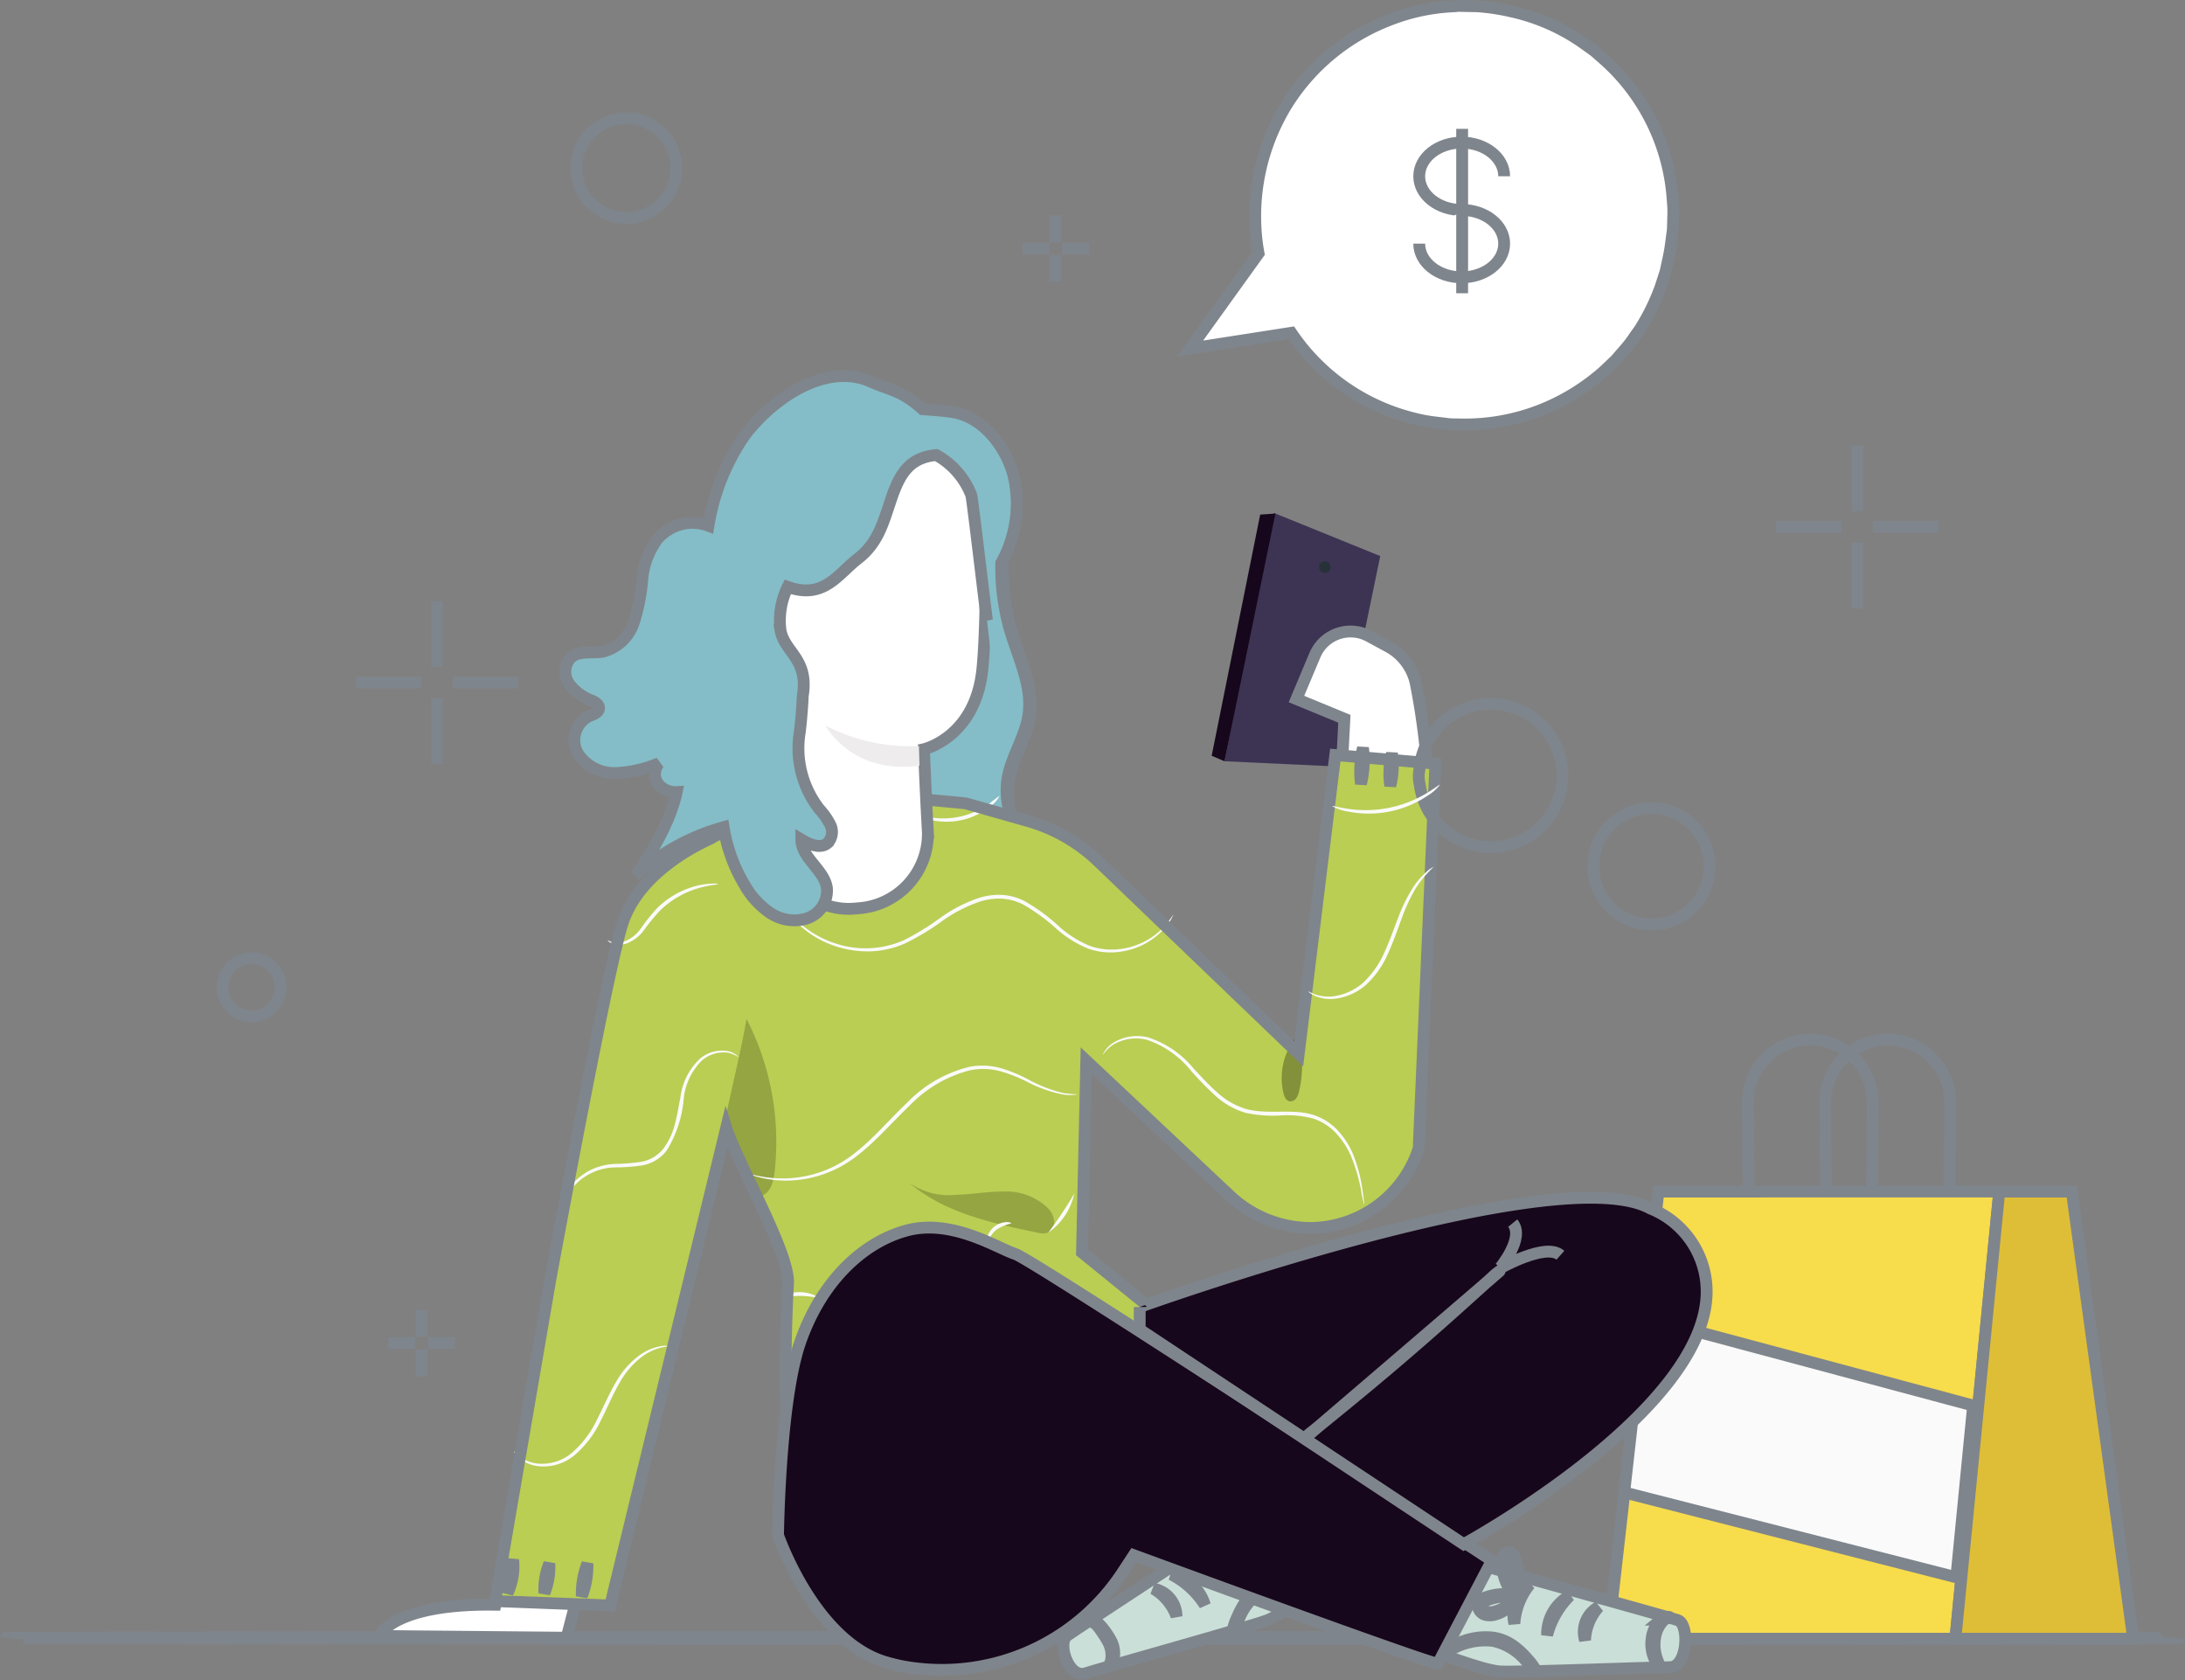 <svg xmlns="http://www.w3.org/2000/svg" width="184.663" height="141.975" viewBox="0 0 184.663 141.975">
  <rect x="0" y="0" width="184.663" height="141.975" fill="#808080" stroke="none"/>
  <g id="Ilustración" transform="translate(-2.754 -19.815)">
    <g id="Grupo_20762" data-name="Grupo 20762" transform="translate(3.254 158.151)">
      <g id="Grupo_20761" data-name="Grupo 20761" transform="translate(0)">
        <path id="Trazado_33026" data-name="Trazado 33026" d="M186.917,770.194c0,.041-41.118.074-91.827.074-50.727,0-91.836-.033-91.836-.074s41.109-.074,91.836-.074C145.8,770.12,186.917,770.153,186.917,770.194Z" transform="translate(-3.254 -770.12)" fill="none" stroke="#7f858c" stroke-width="1"/>
      </g>
    </g>
    <g id="Grupo_20768" data-name="Grupo 20768" transform="translate(138.638 107.66)">
      <path id="Trazado_33027" data-name="Trazado 33027" d="M803.9,508.687a1.563,1.563,0,0,1-.032-.365c-.008-.274-.018-.621-.03-1.047-.013-.953-.03-2.258-.051-3.851-.006-.817-.013-1.707-.019-2.66q0-.718-.008-1.482a11.743,11.743,0,0,1,.049-1.588,5.274,5.274,0,0,1,10.3-.717,5.551,5.551,0,0,1,.2,1.593q0,.763-.008,1.482c-.007.953-.014,1.843-.02,2.66-.021,1.594-.038,2.9-.051,3.851-.012.426-.022.773-.03,1.047a1.574,1.574,0,0,1-.032.365Z" transform="translate(-791.918 -493.129)" fill="none" stroke="#7f858c" stroke-width="1"/>
      <path id="Trazado_33028" data-name="Trazado 33028" d="M839.8,508.687a1.569,1.569,0,0,1-.032-.365c-.008-.274-.018-.621-.03-1.047-.012-.953-.03-2.258-.051-3.851-.006-.817-.012-1.707-.02-2.66q0-.718-.008-1.482a11.772,11.772,0,0,1,.049-1.588,5.274,5.274,0,0,1,10.3-.717,5.551,5.551,0,0,1,.2,1.593q0,.763-.008,1.482c-.007.953-.013,1.843-.019,2.66-.021,1.594-.039,2.9-.051,3.851-.012.426-.022.773-.03,1.047a1.591,1.591,0,0,1-.032.365Z" transform="translate(-821.274 -493.129)" fill="none" stroke="#7f858c" stroke-width="1"/>
      <g id="Grupo_20766" data-name="Grupo 20766" transform="translate(0 12.849)">
        <g id="Grupo_20763" data-name="Grupo 20763">
          <path id="Trazado_33029" data-name="Trazado 33029" d="M743.112,563.616,738.834,601.4h29.375l3.707-37.788Z" transform="translate(-738.834 -563.616)" fill="#f7dc4c" stroke="#7f858c" stroke-width="1"/>
        </g>
        <g id="Grupo_20764" data-name="Grupo 20764" transform="translate(29.375)">
          <path id="Trazado_33030" data-name="Trazado 33030" d="M903.69,563.616h6.132l5.186,37.788H899.982Z" transform="translate(-899.982 -563.616)" fill="#e8505b"/>
        </g>
        <g id="Grupo_20765" data-name="Grupo 20765" transform="translate(29.375)">
          <path id="Trazado_33031" data-name="Trazado 33031" d="M903.69,563.616h6.132l5.186,37.788H899.982Z" transform="translate(-899.982 -563.616)" fill="#dfbe37" stroke="#7f858c" stroke-width="1"/>
        </g>
      </g>
      <g id="Grupo_20767" data-name="Grupo 20767" transform="translate(1.385 23.479)">
        <path id="Trazado_33032" data-name="Trazado 33032" d="M748.1,621.932l27.821,7.451L774.5,643.9l-28.07-7.175Z" transform="translate(-746.433 -621.932)" fill="#fafafa" stroke="#7f858c" stroke-width="1"/>
      </g>
    </g>
    <g id="Grupo_20769" data-name="Grupo 20769" transform="translate(73.668 61.773)">
      <path id="Trazado_33033" data-name="Trazado 33033" d="M401.371,245.132a19.072,19.072,0,0,0-.2,11.568c.7,2.306,1.847,4.613,1.5,7-.286,1.945-1.551,3.646-1.8,5.6-.506,3.961,3.261,7.718,2.25,11.582a6.166,6.166,0,0,1-3.613,3.913,11.248,11.248,0,0,1-5.415.681c-2.7-.234-5.627-1.261-6.876-3.669-.995-1.919-.685-4.225-.34-6.359,1.526-9.431,3.288-18.928,7.114-27.682" transform="translate(-386.537 -245.132)" fill="#84bdc7" stroke="#7f858c" stroke-width="1"/>
    </g>
    <g id="Grupo_20770" data-name="Grupo 20770" transform="translate(34.791 152.319)">
      <path id="Trazado_33034" data-name="Trazado 33034" d="M192.3,738.125l-1.538,5.893-15.851-.146s1.166-2.775,9.831-2.645l.639-3.1Z" transform="translate(-174.914 -738.125)" fill="#fff" stroke="#7f858c" stroke-width="1"/>
    </g>
    <g id="Grupo_20777" data-name="Grupo 20777" transform="translate(105.16 63.162)">
      <g id="Grupo_20772" data-name="Grupo 20772" transform="translate(1.086)">
        <g id="Grupo_20771" data-name="Grupo 20771">
          <path id="Trazado_33035" data-name="Trazado 33035" d="M568.153,253.094c-.153.3-4.176,20.982-4.176,20.982l9.485.443,3.672-17.783Z" transform="translate(-563.977 -253.094)" fill="#3d3454"/>
        </g>
      </g>
      <g id="Grupo_20774" data-name="Grupo 20774" transform="translate(0 0.053)">
        <g id="Grupo_20773" data-name="Grupo 20773">
          <path id="Trazado_33036" data-name="Trazado 33036" d="M559.1,274.312l-1.086-.46,4.1-20.384,1.287-.086Z" transform="translate(-558.017 -253.383)" fill="#17071c"/>
        </g>
      </g>
      <g id="Grupo_20776" data-name="Grupo 20776" transform="translate(9.071 4.089)">
        <g id="Grupo_20775" data-name="Grupo 20775">
          <path id="Trazado_33037" data-name="Trazado 33037" d="M607.786,275.955a.492.492,0,1,0,.548-.428A.492.492,0,0,0,607.786,275.955Z" transform="translate(-607.783 -275.524)" fill="#263238"/>
        </g>
      </g>
    </g>
    <g id="Grupo_20779" data-name="Grupo 20779" transform="translate(112.321 73.179)">
      <g id="Grupo_20778" data-name="Grupo 20778">
        <path id="Trazado_33038" data-name="Trazado 33038" d="M601,317.826l.141-2.708-4.052-1.669,1.58-3.753a3.269,3.269,0,0,1,4.551-1.557l1.625.882a4.645,4.645,0,0,1,2.306,3,59.61,59.61,0,0,1,.941,6.614" transform="translate(-597.088 -307.742)" fill="#fff" stroke="#7f858c" stroke-width="1"/>
      </g>
    </g>
    <g id="Grupo_20781" data-name="Grupo 20781" transform="translate(123.381 151.882)">
      <g id="Grupo_20780" data-name="Grupo 20780">
        <path id="Trazado_33039" data-name="Trazado 33039" d="M660.817,735.73s16.67,4.614,17.339,4.849c1,.354.836,4.033-.727,3.975-.739-.027-12.8.45-14.328.354S656.976,743,656.976,743Z" transform="translate(-656.976 -735.73)" fill="#cadfd8" stroke="#7f858c" stroke-width="1"/>
      </g>
    </g>
    <g id="Grupo_20784" data-name="Grupo 20784" transform="translate(133.474 154.656)">
      <g id="Grupo_20783" data-name="Grupo 20783">
        <g id="Grupo_20782" data-name="Grupo 20782">
          <path id="Trazado_33040" data-name="Trazado 33040" d="M712.559,754.274a7.311,7.311,0,0,1,1.913-3.324,3.7,3.7,0,0,0-1.913,3.324Z" transform="translate(-712.526 -750.944)" fill="none" stroke="#7f858c" stroke-width="1"/>
        </g>
      </g>
    </g>
    <g id="Grupo_20787" data-name="Grupo 20787" transform="translate(130.631 153.693)">
      <g id="Grupo_20786" data-name="Grupo 20786">
        <g id="Grupo_20785" data-name="Grupo 20785">
          <path id="Trazado_33041" data-name="Trazado 33041" d="M697.168,748.988a5.854,5.854,0,0,1,1.3-3.32,3.13,3.13,0,0,0-1.3,3.32Z" transform="translate(-697.058 -745.663)" fill="none" stroke="#7f858c" stroke-width="1"/>
        </g>
      </g>
    </g>
    <g id="Grupo_20790" data-name="Grupo 20790" transform="translate(129.709 150.992)">
      <g id="Grupo_20789" data-name="Grupo 20789">
        <g id="Grupo_20788" data-name="Grupo 20788">
          <path id="Trazado_33042" data-name="Trazado 33042" d="M693.355,734.717a2.948,2.948,0,0,0,.179-1.24,5.841,5.841,0,0,0-.169-1.36,5.749,5.749,0,0,0-.248-.774.934.934,0,0,0-.267-.409.444.444,0,0,0-.572.028.734.734,0,0,0-.222.471,3.257,3.257,0,0,0-.022.44,3.693,3.693,0,0,0,.1.816,4.961,4.961,0,0,0,.513,1.275,3.363,3.363,0,0,0,.749,1c.038-.026-.241-.415-.574-1.095a5.486,5.486,0,0,1-.437-1.239,3.671,3.671,0,0,1-.08-.762c.007-.256,0-.577.154-.7a.162.162,0,0,1,.221-.018.7.7,0,0,1,.183.291,6.121,6.121,0,0,1,.252.736,6.7,6.7,0,0,1,.221,1.3C693.385,734.239,693.31,734.711,693.355,734.717Z" transform="translate(-692.033 -730.844)" fill="none" stroke="#7f858c" stroke-width="1"/>
        </g>
      </g>
    </g>
    <g id="Grupo_20793" data-name="Grupo 20793" transform="translate(127.67 154.522)">
      <g id="Grupo_20792" data-name="Grupo 20792">
        <g id="Grupo_20791" data-name="Grupo 20791">
          <path id="Trazado_33043" data-name="Trazado 33043" d="M684.21,750.385a2.334,2.334,0,0,0-1.075-.174,4.826,4.826,0,0,0-1.183.145,2.6,2.6,0,0,0-.681.251.7.7,0,0,0-.377.762.832.832,0,0,0,.6.595,1.522,1.522,0,0,0,.748,0,2.869,2.869,0,0,0,1.083-.532,2.935,2.935,0,0,0,.775-.763,7.346,7.346,0,0,0-.888.6,2.96,2.96,0,0,1-1.022.443,1.318,1.318,0,0,1-.618-.009.565.565,0,0,1-.406-.4.43.43,0,0,1,.247-.465,2.533,2.533,0,0,1,.6-.236,5.6,5.6,0,0,1,1.123-.2C683.794,750.363,684.2,750.429,684.21,750.385Z" transform="translate(-680.874 -750.211)" fill="none" stroke="#7f858c" stroke-width="1"/>
        </g>
      </g>
    </g>
    <g id="Grupo_20796" data-name="Grupo 20796" transform="translate(136.583 155.605)">
      <g id="Grupo_20795" data-name="Grupo 20795">
        <g id="Grupo_20794" data-name="Grupo 20794">
          <path id="Trazado_33044" data-name="Trazado 33044" d="M729.612,758.971a4.5,4.5,0,0,1,1.145-2.808,2.393,2.393,0,0,0-1.145,2.808Z" transform="translate(-729.482 -756.155)" fill="none" stroke="#7f858c" stroke-width="1"/>
        </g>
      </g>
    </g>
    <g id="Grupo_20799" data-name="Grupo 20799" transform="translate(124.536 158.153)">
      <g id="Grupo_20798" data-name="Grupo 20798">
        <g id="Grupo_20797" data-name="Grupo 20797">
          <path id="Trazado_33045" data-name="Trazado 33045" d="M663.677,771.551c.023.039.479-.228,1.249-.566a5.8,5.8,0,0,1,3.154-.524,4.993,4.993,0,0,1,2.727,1.622,9.78,9.78,0,0,0,.961.981,5.171,5.171,0,0,0-.816-1.115,6.606,6.606,0,0,0-1.105-1.033,3.96,3.96,0,0,0-1.722-.73,5.515,5.515,0,0,0-3.281.621A4.429,4.429,0,0,0,663.677,771.551Z" transform="translate(-663.676 -770.133)" fill="none" stroke="#7f858c" stroke-width="1"/>
        </g>
      </g>
    </g>
    <g id="Grupo_20801" data-name="Grupo 20801" transform="translate(92.628 147.28)">
      <g id="Grupo_20800" data-name="Grupo 20800">
        <path id="Trazado_33046" data-name="Trazado 33046" d="M506.259,710.482s-15.774,10.328-16.34,10.755c-.849.642.125,3.7,1.6,3.169.7-.25,13.933-3.932,15.356-4.486s5.255-3.677,5.255-3.677Z" transform="translate(-489.603 -710.482)" fill="#cadfd8" stroke="#7f858c" stroke-width="1"/>
      </g>
    </g>
    <g id="Grupo_20804" data-name="Grupo 20804" transform="translate(101.753 152.85)">
      <g id="Grupo_20803" data-name="Grupo 20803">
        <g id="Grupo_20802" data-name="Grupo 20802">
          <path id="Trazado_33047" data-name="Trazado 33047" d="M542.568,743.637a3.7,3.7,0,0,0-2.832-2.586,7.307,7.307,0,0,1,2.832,2.586Z" transform="translate(-539.735 -741.038)" fill="none" stroke="#7f858c" stroke-width="1"/>
        </g>
      </g>
    </g>
    <g id="Grupo_20807" data-name="Grupo 20807" transform="translate(103.52 151.617)">
      <g id="Grupo_20806" data-name="Grupo 20806">
        <g id="Grupo_20805" data-name="Grupo 20805">
          <path id="Trazado_33048" data-name="Trazado 33048" d="M551.859,736.827a4.181,4.181,0,0,0-2.493-2.545c-.04.073.651.487,1.332,1.189S551.785,736.866,551.859,736.827Z" transform="translate(-549.364 -734.274)" fill="#263238"/>
        </g>
      </g>
    </g>
    <g id="Grupo_20810" data-name="Grupo 20810" transform="translate(105.2 150.479)">
      <g id="Grupo_20809" data-name="Grupo 20809">
        <g id="Grupo_20808" data-name="Grupo 20808">
          <path id="Trazado_33049" data-name="Trazado 33049" d="M560.767,730.813a3.129,3.129,0,0,0-2.245-2.769,5.845,5.845,0,0,1,2.245,2.769Z" transform="translate(-558.521 -728.033)" fill="#263238"/>
        </g>
      </g>
    </g>
    <g id="Grupo_20813" data-name="Grupo 20813" transform="translate(105.698 147.351)">
      <g id="Grupo_20812" data-name="Grupo 20812">
        <g id="Grupo_20811" data-name="Grupo 20811">
          <path id="Trazado_33050" data-name="Trazado 33050" d="M562.063,714.819c.041-.02-.175-.447-.357-1.181a6.691,6.691,0,0,1-.185-1.307,6.114,6.114,0,0,1,.017-.777.707.707,0,0,1,.086-.333.162.162,0,0,1,.216-.049c.18.072.274.378.359.62a3.656,3.656,0,0,1,.155.75,5.477,5.477,0,0,1-.04,1.314c-.111.749-.259,1.2-.214,1.217a3.364,3.364,0,0,0,.409-1.184,4.951,4.951,0,0,0,.1-1.37,3.684,3.684,0,0,0-.15-.809,3.278,3.278,0,0,0-.155-.413.736.736,0,0,0-.355-.382.444.444,0,0,0-.554.147.934.934,0,0,0-.13.47,5.743,5.743,0,0,0,0,.813,5.842,5.842,0,0,0,.252,1.346A2.952,2.952,0,0,0,562.063,714.819Z" transform="translate(-561.25 -710.872)" fill="#263238"/>
        </g>
      </g>
    </g>
    <g id="Grupo_20816" data-name="Grupo 20816" transform="translate(106.492 150.406)">
      <g id="Grupo_20815" data-name="Grupo 20815" transform="translate(0)">
        <g id="Grupo_20814" data-name="Grupo 20814">
          <path id="Trazado_33051" data-name="Trazado 33051" d="M565.532,728.357c.02.041.39-.147,1.025-.3a5.6,5.6,0,0,1,1.13-.154,2.544,2.544,0,0,1,.648.041.431.431,0,0,1,.377.368.565.565,0,0,1-.266.5,1.315,1.315,0,0,1-.587.2,2.957,2.957,0,0,1-1.108-.111,7.317,7.317,0,0,0-1.029-.3,2.934,2.934,0,0,0,.97.492,2.876,2.876,0,0,0,1.193.178,1.527,1.527,0,0,0,.713-.225.833.833,0,0,0,.391-.749.7.7,0,0,0-.59-.611,2.608,2.608,0,0,0-.725-.032,4.832,4.832,0,0,0-1.171.221A2.333,2.333,0,0,0,565.532,728.357Z" transform="translate(-565.532 -727.634)" fill="#263238"/>
        </g>
      </g>
    </g>
    <g id="Grupo_20819" data-name="Grupo 20819" transform="translate(94.81 156.731)">
      <g id="Grupo_20818" data-name="Grupo 20818">
        <g id="Grupo_20817" data-name="Grupo 20817">
          <path id="Trazado_33052" data-name="Trazado 33052" d="M503.609,766.229c.018.025.265-.16.386-.611a2.329,2.329,0,0,0-.3-1.712,6.292,6.292,0,0,0-.529-.788,2.893,2.893,0,0,0-.536-.575.933.933,0,0,0-.5-.211c-.132-.006-.2.027-.2.043a1.5,1.5,0,0,1,.574.318,3.577,3.577,0,0,1,.455.576,8.97,8.97,0,0,1,.492.77,2.439,2.439,0,0,1,.347,1.538C503.744,765.987,503.571,766.2,503.609,766.229Z" transform="translate(-501.934 -762.332)" fill="none" stroke="#7f858c" stroke-width="1"/>
        </g>
      </g>
    </g>
    <g id="Grupo_20822" data-name="Grupo 20822" transform="translate(100.242 154.053)">
      <g id="Grupo_20821" data-name="Grupo 20821">
        <g id="Grupo_20820" data-name="Grupo 20820">
          <path id="Trazado_33053" data-name="Trazado 33053" d="M533.463,749.983a2.392,2.392,0,0,0-1.944-2.328,4.5,4.5,0,0,1,1.944,2.328Z" transform="translate(-531.519 -747.639)" fill="none" stroke="#7f858c" stroke-width="1"/>
        </g>
      </g>
    </g>
    <g id="Grupo_20825" data-name="Grupo 20825" transform="translate(106.904 153.366)">
      <g id="Grupo_20824" data-name="Grupo 20824" transform="translate(0)">
        <g id="Grupo_20823" data-name="Grupo 20823">
          <path id="Trazado_33054" data-name="Trazado 33054" d="M574.938,744.313a4.423,4.423,0,0,0-1.337-.355,5.512,5.512,0,0,0-3.315.405,3.956,3.956,0,0,0-1.419,1.219,6.618,6.618,0,0,0-.739,1.32,5.158,5.158,0,0,0-.438,1.31,9.8,9.8,0,0,0,.617-1.227,5,5,0,0,1,2.105-2.373,5.807,5.807,0,0,1,3.165-.459C574.413,744.241,574.928,744.356,574.938,744.313Z" transform="translate(-567.685 -743.869)" fill="none" stroke="#7f858c" stroke-width="1"/>
        </g>
      </g>
    </g>
    <path id="Trazado_33055" data-name="Trazado 33055" d="M334.283,363.467l12.936,1.22,5.255,1.488a14.247,14.247,0,0,1,5.985,3.43l16.933,16.253,3.091-25.25,8.46.736-1.412,32.5a9.681,9.681,0,0,1-9.221,6.738,10,10,0,0,1-6.812-2.8L357.44,386.447l-.363,16.2,8.37,6.8-32.263,17.972s-1.75-6.866-.954-22.165c.146-2.806-5-11.323-5.393-13.831-1.51-9.631-1.274-23.725-1.274-23.725Z" transform="translate(-262.916 -277.105)" fill="#b9ce53"/>
    <path id="Trazado_33056" data-name="Trazado 33056" d="M245.253,397.842s-6.545,2.426-8.128,7.552c-1.4,4.545-6.085,30.106-6.085,30.106l-4.646,27.053,9.727.37,11.2-46.107Z" transform="translate(-182.138 -307.551)" fill="#b9ce53"/>
    <g id="Grupo_20826" data-name="Grupo 20826" transform="translate(122.679 83.562)">
      <path id="Trazado_33057" data-name="Trazado 33057" d="M653.837,366.953a6.053,6.053,0,1,0-.03-1.3A3.113,3.113,0,0,0,653.837,366.953Z" transform="translate(-653.769 -364.379)" fill="none" stroke="#7f858c" stroke-width="1"/>
    </g>
    <g id="Grupo_20827" data-name="Grupo 20827" transform="translate(120.167 83.485)">
      <path id="Trazado_33058" data-name="Trazado 33058" d="M640.174,366.686a6.767,6.767,0,0,0,.139-2.73,6.762,6.762,0,0,0-.139,2.73Z" transform="translate(-640.088 -363.956)" fill="none" stroke="#7f858c" stroke-width="1"/>
    </g>
    <g id="Grupo_20828" data-name="Grupo 20828" transform="translate(117.697 83.013)">
      <path id="Trazado_33059" data-name="Trazado 33059" d="M626.712,364.426a8.365,8.365,0,0,0,.17-3.04,8.391,8.391,0,0,0-.17,3.04Z" transform="translate(-626.634 -361.386)" fill="none" stroke="#7f858c" stroke-width="1"/>
    </g>
    <g id="Grupo_20829" data-name="Grupo 20829" transform="translate(51.888 151.939)">
      <path id="Trazado_33060" data-name="Trazado 33060" d="M268.679,736.043a7.091,7.091,0,0,0-.477,2.76,7.1,7.1,0,0,0,.477-2.76Z" transform="translate(-268.166 -736.043)" fill="none" stroke="#7f858c" stroke-width="1"/>
    </g>
    <g id="Grupo_20830" data-name="Grupo 20830" transform="translate(48.722 151.937)">
      <path id="Trazado_33061" data-name="Trazado 33061" d="M251.379,736.031a5.843,5.843,0,0,0-.417,2.5,5.851,5.851,0,0,0,.417-2.5Z" transform="translate(-250.921 -736.031)" fill="none" stroke="#7f858c" stroke-width="1"/>
    </g>
    <g id="Grupo_20831" data-name="Grupo 20831" transform="translate(45.624 151.629)">
      <path id="Trazado_33062" data-name="Trazado 33062" d="M234.546,734.343a12.067,12.067,0,0,0-.473,2.807,5.294,5.294,0,0,0,.473-2.807Z" transform="translate(-234.047 -734.343)" fill="none" stroke="#7f858c" stroke-width="1"/>
    </g>
    <g id="Grupo_20833" data-name="Grupo 20833" transform="translate(79.604 119.766)" opacity="0.2">
      <g id="Grupo_20832" data-name="Grupo 20832" transform="translate(0 0)">
        <path id="Trazado_33063" data-name="Trazado 33063" d="M418.93,561.275a5.76,5.76,0,0,0,3.942,1.014c1.359-.026,2.707-.294,4.066-.271a5.036,5.036,0,0,1,3.706,1.4,1.847,1.847,0,0,1,.526,1.111.984.984,0,0,1-.616.99,1.555,1.555,0,0,1-.774-.027c-3.807-.787-7.905-1.68-10.851-4.216" transform="translate(-418.93 -561.275)"/>
      </g>
    </g>
    <g id="Grupo_20835" data-name="Grupo 20835" transform="translate(64.023 105.919)" opacity="0.2">
      <g id="Grupo_20834" data-name="Grupo 20834">
        <path id="Trazado_33064" data-name="Trazado 33064" d="M337.189,500.612c1.006-.291,1.168-1.465,1.266-2.508a22.719,22.719,0,0,0-2.42-12.491c-.475,2.828-1.262,5.777-1.822,8.654Z" transform="translate(-334.213 -485.614)"/>
      </g>
    </g>
    <g id="Grupo_20837" data-name="Grupo 20837" transform="translate(49.949 108.584)">
      <g id="Grupo_20836" data-name="Grupo 20836">
        <path id="Trazado_33065" data-name="Trazado 33065" d="M272.66,500.7a2.663,2.663,0,0,0-.824-.369,2.8,2.8,0,0,0-2.274.655,5.272,5.272,0,0,0-1.531,3.235,9.865,9.865,0,0,1-1.448,4.377,3.382,3.382,0,0,1-2.084,1.251,16.773,16.773,0,0,1-2.224.163,4.79,4.79,0,0,0-3.3,1.354,5.044,5.044,0,0,0-1.3,2.08c-.177.562-.2.895-.227.891a.681.681,0,0,1,0-.242,3.387,3.387,0,0,1,.111-.684,5.006,5.006,0,0,1,2.711-3.234,5.248,5.248,0,0,1,1.986-.46,17.545,17.545,0,0,0,2.181-.176,3.081,3.081,0,0,0,1.893-1.142,5.842,5.842,0,0,0,.963-2.082c.2-.727.3-1.461.448-2.155a5.4,5.4,0,0,1,1.68-3.354,2.873,2.873,0,0,1,2.445-.6,1.688,1.688,0,0,1,.626.314C272.61,500.627,272.667,500.687,272.66,500.7Z" transform="translate(-257.442 -500.129)" fill="#fafafa"/>
      </g>
    </g>
    <g id="Grupo_20839" data-name="Grupo 20839" transform="translate(69.014 95.431)">
      <g id="Grupo_20838" data-name="Grupo 20838" transform="translate(0 0)">
        <path id="Trazado_33066" data-name="Trazado 33066" d="M393.823,430.532a4.112,4.112,0,0,1-.81,1.247,6.1,6.1,0,0,1-3.548,1.9,5.771,5.771,0,0,1-2.813-.223,9.235,9.235,0,0,1-2.745-1.709,15.621,15.621,0,0,0-2.828-2.052,4.564,4.564,0,0,0-1.734-.477,5.317,5.317,0,0,0-1.847.231,12.261,12.261,0,0,0-3.317,1.721A20.685,20.685,0,0,1,371.128,433a7.877,7.877,0,0,1-3.167.672,8.749,8.749,0,0,1-2.781-.461,8.365,8.365,0,0,1-3.407-2.18,6.422,6.422,0,0,1-.678-.872,1.71,1.71,0,0,1-.194-.332c.032-.023.3.439.962,1.117A8.564,8.564,0,0,0,365.251,433a8.018,8.018,0,0,0,5.756-.265,20.9,20.9,0,0,0,3-1.825,12.422,12.422,0,0,1,3.4-1.768,5.617,5.617,0,0,1,1.959-.242,4.868,4.868,0,0,1,1.851.513,15.589,15.589,0,0,1,2.878,2.106,9.084,9.084,0,0,0,2.646,1.686,5.584,5.584,0,0,0,2.689.25,6.121,6.121,0,0,0,3.491-1.762A10.194,10.194,0,0,0,393.823,430.532Z" transform="translate(-360.9 -428.89)" fill="#fafafa"/>
      </g>
    </g>
    <g id="Grupo_20841" data-name="Grupo 20841" transform="translate(95.952 107.381)">
      <g id="Grupo_20840" data-name="Grupo 20840" transform="translate(0 0)">
        <path id="Trazado_33067" data-name="Trazado 33067" d="M529.8,507.833a9.206,9.206,0,0,1-.25-1.138,14.45,14.45,0,0,0-.885-3.017,6.847,6.847,0,0,0-1.16-1.8,4.584,4.584,0,0,0-2.012-1.33,8.5,8.5,0,0,0-2.7-.268,11.094,11.094,0,0,1-3.009-.217,6.545,6.545,0,0,1-2.627-1.508,27.806,27.806,0,0,1-1.954-2,8.156,8.156,0,0,0-3.721-2.65,3.766,3.766,0,0,0-2.977.447,3.589,3.589,0,0,0-.8.817,1.064,1.064,0,0,1,.129-.276,2.573,2.573,0,0,1,.594-.643,3.823,3.823,0,0,1,3.1-.566,8.225,8.225,0,0,1,3.885,2.668c.613.644,1.229,1.337,1.946,1.962a6.3,6.3,0,0,0,2.5,1.435c1.932.489,3.956-.088,5.722.514a4.819,4.819,0,0,1,2.119,1.433,6.944,6.944,0,0,1,1.17,1.889,13,13,0,0,1,.8,3.086c.056.371.091.661.112.857A1.074,1.074,0,0,1,529.8,507.833Z" transform="translate(-507.704 -493.586)" fill="#fafafa"/>
      </g>
    </g>
    <g id="Grupo_20843" data-name="Grupo 20843" transform="translate(66.213 109.868)">
      <g id="Grupo_20842" data-name="Grupo 20842" transform="translate(0 0)">
        <path id="Trazado_33068" data-name="Trazado 33068" d="M373.368,509.68a1.172,1.172,0,0,1-.315.049,3.739,3.739,0,0,1-.915-.033,11.289,11.289,0,0,1-3.15-1.136,12.986,12.986,0,0,0-2.125-.825,5.631,5.631,0,0,0-2.558-.086,10.789,10.789,0,0,0-5.1,2.966c-1.545,1.475-2.887,3.051-4.385,4.2a9.756,9.756,0,0,1-4.526,2.031,9.393,9.393,0,0,1-3.351-.045,6.748,6.748,0,0,1-.883-.228,1.178,1.178,0,0,1-.3-.118c.008-.029.426.1,1.2.223a9.932,9.932,0,0,0,3.291-.055,9.71,9.71,0,0,0,4.383-2.041c1.458-1.138,2.783-2.708,4.347-4.2a10.924,10.924,0,0,1,5.262-3.023,5.848,5.848,0,0,1,2.682.12,12.7,12.7,0,0,1,2.153.876,12.2,12.2,0,0,0,3.073,1.217A10.652,10.652,0,0,0,373.368,509.68Z" transform="translate(-345.768 -507.26)" fill="#fafafa"/>
      </g>
    </g>
    <g id="Grupo_20845" data-name="Grupo 20845" transform="translate(86.163 123.087)">
      <g id="Grupo_20844" data-name="Grupo 20844" transform="translate(0 0)">
        <path id="Trazado_33069" data-name="Trazado 33069" d="M456.9,579.537a4.126,4.126,0,0,0-1.221.51c-.59.439-.715,1.066-.8,1.051-.039,0-.071-.174,0-.439a1.771,1.771,0,0,1,1.6-1.231C456.753,579.423,456.91,579.5,456.9,579.537Z" transform="translate(-454.837 -579.427)" fill="#fafafa"/>
      </g>
    </g>
    <g id="Grupo_20847" data-name="Grupo 20847" transform="translate(91.337 120.678)">
      <g id="Grupo_20846" data-name="Grupo 20846" transform="translate(0 0)">
        <path id="Trazado_33070" data-name="Trazado 33070" d="M485.219,566.27a5.448,5.448,0,0,1-2.2,3.307,36.028,36.028,0,0,0,2.2-3.307Z" transform="translate(-483.01 -566.269)" fill="#fafafa"/>
      </g>
    </g>
    <g id="Grupo_20849" data-name="Grupo 20849" transform="translate(68.825 129.008)">
      <g id="Grupo_20848" data-name="Grupo 20848">
        <path id="Trazado_33071" data-name="Trazado 33071" d="M363.437,612.1c-.032.088-.694-.1-1.523-.1s-1.494.164-1.525.075a3.055,3.055,0,0,1,3.048.023Z" transform="translate(-360.388 -611.681)" fill="#fafafa"/>
      </g>
    </g>
    <g id="Grupo_20851" data-name="Grupo 20851" transform="translate(54.114 94.486)">
      <g id="Grupo_20850" data-name="Grupo 20850" transform="translate(0)">
        <path id="Trazado_33072" data-name="Trazado 33072" d="M280.19,428.537c.016-.022.144.075.4.149a1.838,1.838,0,0,0,1.117-.1,3.108,3.108,0,0,0,1.3-1.074,15.042,15.042,0,0,1,1.369-1.711,7.333,7.333,0,0,1,3.489-1.913,6.324,6.324,0,0,1,1.2-.151,1.143,1.143,0,0,1,.444.038c0,.055-.629.064-1.59.332a7.815,7.815,0,0,0-3.319,1.921,17.9,17.9,0,0,0-1.365,1.668,3.193,3.193,0,0,1-1.451,1.1,1.82,1.82,0,0,1-1.233,0C280.281,428.683,280.179,428.548,280.19,428.537Z" transform="translate(-280.19 -423.741)" fill="#fafafa"/>
      </g>
    </g>
    <g id="Grupo_20853" data-name="Grupo 20853" transform="translate(80.669 87.068)">
      <g id="Grupo_20852" data-name="Grupo 20852">
        <path id="Trazado_33073" data-name="Trazado 33073" d="M431.4,383.466a2.313,2.313,0,0,1-.7.809,5.881,5.881,0,0,1-4.871,1.274,2.315,2.315,0,0,1-1-.365,7.516,7.516,0,0,1,1.038.141,6.726,6.726,0,0,0,4.7-1.228A7.493,7.493,0,0,1,431.4,383.466Z" transform="translate(-424.832 -383.463)" fill="#fafafa"/>
      </g>
    </g>
    <g id="Grupo_20855" data-name="Grupo 20855" transform="translate(46.189 133.528)">
      <g id="Grupo_20854" data-name="Grupo 20854">
        <path id="Trazado_33074" data-name="Trazado 33074" d="M250.182,635.071c0,.029-.26.025-.708.125a4.514,4.514,0,0,0-1.726.837,7.091,7.091,0,0,0-1.84,2.181c-.551.939-1.01,2.058-1.592,3.2a8.666,8.666,0,0,1-2.194,2.88,4.075,4.075,0,0,1-2.794.951,3.084,3.084,0,0,1-1.87-.69,1.891,1.891,0,0,1-.369-.4c-.069-.1-.1-.161-.091-.167.025-.02.171.2.537.471a3.114,3.114,0,0,0,1.8.561,3.914,3.914,0,0,0,2.6-.955,8.671,8.671,0,0,0,2.094-2.8c.574-1.122,1.044-2.248,1.623-3.2a7.024,7.024,0,0,1,1.96-2.213,4.267,4.267,0,0,1,1.837-.776,2.523,2.523,0,0,1,.543-.031C250.118,635.05,250.182,635.059,250.182,635.071Z" transform="translate(-236.997 -635.038)" fill="#fafafa"/>
      </g>
    </g>
    <g id="Grupo_20857" data-name="Grupo 20857" transform="translate(111.074 107.252)" opacity="0.3">
      <g id="Grupo_20856" data-name="Grupo 20856" transform="translate(0 0)">
        <path id="Trazado_33075" data-name="Trazado 33075" d="M591.789,493.3a5.546,5.546,0,0,0-1.109,4.825c.068.272.193.576.462.656a.593.593,0,0,0,.6-.233,1.559,1.559,0,0,0,.257-.631,9.872,9.872,0,0,0-.083-4.755" transform="translate(-590.523 -493.165)"/>
      </g>
    </g>
    <path id="Trazado_33076" data-name="Trazado 33076" d="M298.244,361.243l-3.091,25.25L278.22,370.239a14.247,14.247,0,0,0-5.985-3.43l-5.255-1.488-12.936-1.22-8.719,4.226v.032c-1.777.818-6.109,3.18-7.357,7.222-1.4,4.546-6.085,30.106-6.085,30.106l-4.646,27.053,9.727.37,9.808-40.375c.983,3.1,5.354,10.556,5.219,13.147-.8,15.3.954,22.165.954,22.165l32.263-17.972-8.37-6.8.363-16.2,12.058,11.333a9.995,9.995,0,0,0,6.812,2.8,9.681,9.681,0,0,0,9.221-6.738l1.412-32.5Z" transform="translate(-182.639 -277.623)" fill="none" stroke="#7f858c" stroke-width="1"/>
    <g id="Grupo_20858" data-name="Grupo 20858" transform="translate(113.318 93.071)">
      <path id="Trazado_33077" data-name="Trazado 33077" d="M613.132,415.888a9.118,9.118,0,0,0-1.553,1.865,14.649,14.649,0,0,0-1.117,2.393c-.355.934-.7,1.989-1.188,3.055a7.8,7.8,0,0,1-1.915,2.7,4.893,4.893,0,0,1-2.467,1.115,3.327,3.327,0,0,1-1.809-.231,2.252,2.252,0,0,1-.428-.254c-.091-.068-.134-.108-.128-.117.018-.028.211.113.6.255a3.454,3.454,0,0,0,1.729.123,4.821,4.821,0,0,0,2.308-1.115,7.8,7.8,0,0,0,1.816-2.61c.481-1.042.83-2.089,1.2-3.027a13.356,13.356,0,0,1,1.2-2.407,6.348,6.348,0,0,1,1.191-1.373A1.9,1.9,0,0,1,613.132,415.888Z" transform="translate(-602.526 -415.887)" fill="#fafafa"/>
    </g>
    <g id="Grupo_20859" data-name="Grupo 20859" transform="translate(115.341 86.132)">
      <path id="Trazado_33078" data-name="Trazado 33078" d="M622.687,378.366a3.906,3.906,0,0,1-1.08.944,8.908,8.908,0,0,1-6.67,1.319,3.9,3.9,0,0,1-1.358-.462c.018-.052.537.115,1.4.239a10.022,10.022,0,0,0,6.511-1.287C622.234,378.677,622.651,378.325,622.687,378.366Z" transform="translate(-613.579 -378.363)" fill="#fafafa"/>
    </g>
    <g id="Grupo_20861" data-name="Grupo 20861" transform="translate(68.508 123.551)">
      <g id="Grupo_20860" data-name="Grupo 20860">
        <path id="Trazado_33079" data-name="Trazado 33079" d="M417.794,608.443s-38.684-25.374-40.268-25.9-5.412-3.036-9.24-1.98-7.26,4.488-8.976,9.5-1.848,16.236-1.848,16.236,3.036,8.844,8.976,10.692a15.118,15.118,0,0,0,1.546.388,18.268,18.268,0,0,0,18.682-8.073l.863-1.314s25.306,9.3,25.7,9.165Z" transform="translate(-357.462 -580.304)" fill="#17071c" stroke="#7f858c" stroke-width="1"/>
      </g>
    </g>
    <g id="Grupo_20863" data-name="Grupo 20863" transform="translate(99.074 121.031)">
      <g id="Grupo_20862" data-name="Grupo 20862" transform="translate(0 0)">
        <path id="Trazado_33080" data-name="Trazado 33080" d="M567.052,567.389a7.554,7.554,0,0,1,4.752,7c.038,10.164-20.536,21.367-20.536,21.367l-27.379-18.141v-1.906S559.132,563.034,567.052,567.389Z" transform="translate(-523.888 -566.478)" fill="#17071c" stroke="#7f858c" stroke-width="1"/>
      </g>
    </g>
    <g id="Grupo_20866" data-name="Grupo 20866" transform="translate(113.038 127.225)">
      <g id="Grupo_20865" data-name="Grupo 20865">
        <g id="Grupo_20864" data-name="Grupo 20864">
          <path id="Trazado_33081" data-name="Trazado 33081" d="M600.842,614.575c.012.015,16.475-14.1,16.461-14.113a5.048,5.048,0,0,0-.655.548l-1.726,1.556c-1.456,1.315-3.477,3.121-5.75,5.07s-4.365,3.67-5.887,4.908l-1.8,1.469A5.024,5.024,0,0,0,600.842,614.575Z" transform="translate(-600.842 -600.461)" fill="none" stroke="#7f858c" stroke-width="1"/>
        </g>
      </g>
    </g>
    <g id="Grupo_20869" data-name="Grupo 20869" transform="translate(142.312 156.443)">
      <g id="Grupo_20868" data-name="Grupo 20868">
        <g id="Grupo_20867" data-name="Grupo 20867">
          <path id="Trazado_33082" data-name="Trazado 33082" d="M762.207,760.777c.015-.032-.327-.1-.706.214a2.558,2.558,0,0,0-.791,1.589,3.122,3.122,0,0,0,.25,1.752c.194.416.407.611.431.591s-.112-.257-.248-.665a3.555,3.555,0,0,1-.157-1.64,2.748,2.748,0,0,1,.648-1.482C761.925,760.833,762.213,760.821,762.207,760.777Z" transform="translate(-760.678 -760.748)" fill="none" stroke="#7f858c" stroke-width="1"/>
        </g>
      </g>
    </g>
    <g id="Grupo_20870" data-name="Grupo 20870" transform="translate(50.476 64.054)">
      <path id="Trazado_33083" data-name="Trazado 33083" d="M273.791,259.017a3.888,3.888,0,0,0-5.664.245,6.661,6.661,0,0,0-1.3,3.434,16.568,16.568,0,0,1-.716,3.645,3.747,3.747,0,0,1-2.588,2.451c-.925.172-2.016-.115-2.723.506a1.76,1.76,0,0,0-.162,2.2,4.087,4.087,0,0,0,1.893,1.421c.291.129.635.314.641.632.007.415-.525.564-.908.725a2.284,2.284,0,0,0-.841,3.187,3.7,3.7,0,0,0,3.2,1.594,10.694,10.694,0,0,0,3.62-.833,1.4,1.4,0,0,0-.036,1.785,1.922,1.922,0,0,0,1.745.65,3.1,3.1,0,0,0,1.7-.879,6.145,6.145,0,0,0,1.67-3.353,20.829,20.829,0,0,0,.222-3.8,100.848,100.848,0,0,1,.965-13.548" transform="translate(-260.327 -257.91)" fill="#526580"/>
    </g>
    <g id="Grupo_20872" data-name="Grupo 20872" transform="translate(67.368 56.396)">
      <g id="Grupo_20871" data-name="Grupo 20871" transform="translate(0 0)">
        <path id="Trazado_33084" data-name="Trazado 33084" d="M362,215.989a9.362,9.362,0,0,1,8.926,9.34c.007,3.872-.054,8.082-.3,10.58-.573,5.81-4.941,6.8-4.941,6.8s.14,3.609.332,7.035a6.314,6.314,0,0,1-5.98,6.415h0a5.976,5.976,0,0,1-6.649-5.317l-1.17-25.072A9.359,9.359,0,0,1,362,215.989Z" transform="translate(-352.212 -215.979)" fill="#fff" stroke="#7f858c" stroke-width="1"/>
        <path id="Trazado_33085" data-name="Trazado 33085" d="M388.414,353.431a15.751,15.751,0,0,1-7.888-1.728s2.148,4.138,7.934,3.387Z" transform="translate(-375.365 -326.963)" fill="#eeecec"/>
      </g>
    </g>
    <g id="Grupo_20874" data-name="Grupo 20874" transform="translate(56.48 51.587)">
      <g id="Grupo_20873" data-name="Grupo 20873">
        <path id="Trazado_33086" data-name="Trazado 33086" d="M305.074,226.47c-.056-1.192,1.281-6.375,1.813-9.557s-1.548-3.7-1.878-5.575a6.457,6.457,0,0,1,.61-3.663c3.042,1.089,4.241-1.076,5.9-2.36,1.765-1.363,2.151-3.037,2.873-5.147s1.561-3.425,3.782-3.633a6.575,6.575,0,0,1,2.957,3.391c.678,1.976,1.219,9.683,1.219,9.683.308-3.7,3.306-5.249,2.493-10.685-.351-2.349-2.3-5.556-5.3-6.025-.871-.136-2.52-.242-2.52-.242-1.795-1.614-2.67-1.567-4.388-2.33-3.7-1.644-8.158,1.293-10.618,4.512-1.892,2.476-2.811,5.828-3.325,8.98a25.961,25.961,0,0,0-.144,6.61,4.353,4.353,0,0,1-1.327,3.983c-1.838,1.434-2.328,4.169-1.053,7.815s-3.423,9.842-3.423,9.842a28.794,28.794,0,0,1,4.183-2.836A77.878,77.878,0,0,1,305.074,226.47Z" transform="translate(-292.746 -189.856)" fill="#526580"/>
      </g>
    </g>
    <g id="Grupo_20876" data-name="Grupo 20876" transform="translate(59.555 55.836)">
      <g id="Grupo_20875" data-name="Grupo 20875">
        <path id="Trazado_33087" data-name="Trazado 33087" d="M310.425,242.661a1.486,1.486,0,0,1-.3-.3,2.4,2.4,0,0,1-.45-1.139,3.341,3.341,0,0,1,.336-1.9,7.384,7.384,0,0,1,1.6-2.016,13.617,13.617,0,0,0,2.093-2.262,5.328,5.328,0,0,0,.712-3.375,35.1,35.1,0,0,1-.3-3.935,5.264,5.264,0,0,1,.481-2.053,3.686,3.686,0,0,1,1.5-1.563c1.29-.735,2.736-.933,3.918-1.588a6.385,6.385,0,0,0,2.535-2.865c.567-1.112.973-2.241,1.5-3.236a6.951,6.951,0,0,1,1.941-2.434,3.743,3.743,0,0,1,2.415-.828,3.023,3.023,0,0,1,1.792.72,2.26,2.26,0,0,1,.693,1.007,1.464,1.464,0,0,1,.073.312.453.453,0,0,1,.011.108c-.016,0-.02-.148-.12-.407a2.292,2.292,0,0,0-.7-.963,2.97,2.97,0,0,0-1.749-.67,3.647,3.647,0,0,0-2.328.829,6.847,6.847,0,0,0-1.881,2.4c-.513.986-.911,2.114-1.482,3.243a6.543,6.543,0,0,1-2.6,2.949c-1.222.675-2.671.878-3.911,1.589a3.5,3.5,0,0,0-1.429,1.482,5.087,5.087,0,0,0-.465,1.977,35.875,35.875,0,0,0,.288,3.916,5.477,5.477,0,0,1-.755,3.472A13.542,13.542,0,0,1,311.7,237.4a7.359,7.359,0,0,0-1.594,1.965,3.292,3.292,0,0,0-.357,1.848A2.358,2.358,0,0,0,310.425,242.661Z" transform="translate(-309.647 -213.154)" fill="#455a64"/>
      </g>
    </g>
    <g id="Grupo_20878" data-name="Grupo 20878" transform="translate(61.527 64.377)">
      <g id="Grupo_20877" data-name="Grupo 20877" transform="translate(0 0)">
        <path id="Trazado_33088" data-name="Trazado 33088" d="M320.956,263.5a2.966,2.966,0,0,1,.733-3.5,5.888,5.888,0,0,0-.733,3.5Z" transform="translate(-320.664 -260.001)" fill="#fafafa"/>
      </g>
    </g>
    <path id="Trazado_33089" data-name="Trazado 33089" d="M332.746,341.621a13.727,13.727,0,0,0,1.792,8.9,7.081,7.081,0,0,0,2.2,2.429,3.649,3.649,0,0,0,3.159.447,2.486,2.486,0,0,0,1.635-2.578c-.249-1.542-2.147-2.507-2.157-4.069.688.415,1.623.816,2.227.285a1.361,1.361,0,0,0,.227-1.516,5.867,5.867,0,0,0-.931-1.338,8.366,8.366,0,0,1-1.68-6.372c.1-.624.262-2.543.271-3.174s-.167,0-.645-.414a1.933,1.933,0,0,0-1.756-.321,3.727,3.727,0,0,0-1.56.976,7.176,7.176,0,0,0-2.139,5.466" transform="translate(-268.872 -255.806)" fill="#526580"/>
    <path id="Trazado_33090" data-name="Trazado 33090" d="M297.755,226.245a6.767,6.767,0,0,1-.1-2.153c.249-1.949,1.514-3.651,1.8-5.6.351-2.383-.8-4.69-1.5-7a18.958,18.958,0,0,1-.794-5.852,10.3,10.3,0,0,0,1.167-6.724c-.351-2.349-2.3-5.556-5.3-6.025-.871-.136-2.52-.242-2.52-.242-1.795-1.614-2.67-1.567-4.388-2.33-3.7-1.644-8.158,1.293-10.618,4.512a18.69,18.69,0,0,0-3.086,7.669,3.892,3.892,0,0,0-1.516-.244,3.94,3.94,0,0,0-2.779,1.348,6.661,6.661,0,0,0-1.3,3.434,16.57,16.57,0,0,1-.716,3.645,3.747,3.747,0,0,1-2.588,2.451c-.925.172-2.016-.115-2.723.506a1.76,1.76,0,0,0-.162,2.2,4.087,4.087,0,0,0,1.893,1.421c.291.129.635.314.641.632.007.415-.525.564-.908.725a2.284,2.284,0,0,0-.841,3.187,3.7,3.7,0,0,0,3.2,1.594,10.691,10.691,0,0,0,3.62-.833,1.4,1.4,0,0,0-.036,1.785,1.871,1.871,0,0,0,1.527.652c-.689,3.362-3.489,7.056-3.489,7.056a18.636,18.636,0,0,1,7.456-4.09,13.651,13.651,0,0,0,1.736,4.82,7.084,7.084,0,0,0,2.2,2.429,3.649,3.649,0,0,0,3.159.447,2.486,2.486,0,0,0,1.634-2.578c-.249-1.542-2.147-2.507-2.157-4.069.688.415,1.623.816,2.227.285a1.361,1.361,0,0,0,.228-1.516,5.867,5.867,0,0,0-.931-1.338,8.366,8.366,0,0,1-1.68-6.372c.1-.624.262-2.543.271-3.174.532-3.182-1.549-3.7-1.878-5.575a6.456,6.456,0,0,1,.611-3.663c3.041,1.089,4.241-1.076,5.9-2.36,1.765-1.363,2.151-3.038,2.873-5.148s1.561-3.425,3.782-3.633a6.574,6.574,0,0,1,2.957,3.391c.1.283,1.244,10.125,1.334,10.6" transform="translate(-209.787 -138.255)" fill="#84bdc7" stroke="#7f858c" stroke-width="1"/>
    <circle id="Elipse_634" data-name="Elipse 634" cx="4.915" cy="4.915" r="4.915" transform="translate(137.408 88.105)" fill="none" stroke="#7f858c" stroke-width="1"/>
    <circle id="Elipse_635" data-name="Elipse 635" cx="4.221" cy="4.221" r="4.221" transform="translate(51.466 29.798)" fill="none" stroke="#7f858c" stroke-width="1"/>
    <circle id="Elipse_636" data-name="Elipse 636" cx="2.457" cy="2.457" r="2.457" transform="translate(21.561 100.782)" fill="none" stroke="#7f858c" stroke-width="1"/>
    <g id="Grupo_20879" data-name="Grupo 20879" transform="translate(152.84 57.463)">
      <line id="Línea_79" data-name="Línea 79" x1="5.563" transform="translate(0 6.881)" fill="none" stroke="#7f858c" stroke-width="1"/>
      <line id="Línea_80" data-name="Línea 80" x1="5.563" transform="translate(8.199 6.881)" fill="none" stroke="#7f858c" stroke-width="1"/>
      <line id="Línea_81" data-name="Línea 81" y1="5.563" transform="translate(6.881)" fill="none" stroke="#7f858c" stroke-width="1"/>
      <line id="Línea_82" data-name="Línea 82" y1="5.563" transform="translate(6.881 8.199)" fill="none" stroke="#7f858c" stroke-width="1"/>
    </g>
    <g id="Grupo_20880" data-name="Grupo 20880" transform="translate(89.157 38.01)">
      <line id="Línea_83" data-name="Línea 83" x1="2.274" transform="translate(0 2.813)" fill="none" stroke="#7f858c" stroke-width="1"/>
      <line id="Línea_84" data-name="Línea 84" x1="2.274" transform="translate(3.351 2.813)" fill="none" stroke="#7f858c" stroke-width="1"/>
      <line id="Línea_85" data-name="Línea 85" y1="2.274" transform="translate(2.813)" fill="none" stroke="#7f858c" stroke-width="1"/>
      <line id="Línea_86" data-name="Línea 86" y1="2.274" transform="translate(2.813 3.351)" fill="none" stroke="#7f858c" stroke-width="1"/>
    </g>
    <g id="Grupo_20881" data-name="Grupo 20881" transform="translate(35.573 130.5)">
      <line id="Línea_87" data-name="Línea 87" x1="2.274" transform="translate(0 2.813)" fill="none" stroke="#7f858c" stroke-width="1"/>
      <line id="Línea_88" data-name="Línea 88" x1="2.274" transform="translate(3.351 2.813)" fill="none" stroke="#7f858c" stroke-width="1"/>
      <line id="Línea_89" data-name="Línea 89" y1="2.274" transform="translate(2.813)" fill="none" stroke="#7f858c" stroke-width="1"/>
      <line id="Línea_90" data-name="Línea 90" y1="2.274" transform="translate(2.813 3.351)" fill="none" stroke="#7f858c" stroke-width="1"/>
    </g>
    <g id="Grupo_20882" data-name="Grupo 20882" transform="translate(32.813 70.611)">
      <line id="Línea_91" data-name="Línea 91" x1="5.563" transform="translate(0 6.881)" fill="none" stroke="#7f858c" stroke-width="1"/>
      <line id="Línea_92" data-name="Línea 92" x1="5.563" transform="translate(8.199 6.881)" fill="none" stroke="#7f858c" stroke-width="1"/>
      <line id="Línea_93" data-name="Línea 93" y1="5.563" transform="translate(6.881)" fill="none" stroke="#7f858c" stroke-width="1"/>
      <line id="Línea_94" data-name="Línea 94" y1="5.563" transform="translate(6.881 8.199)" fill="none" stroke="#7f858c" stroke-width="1"/>
    </g>
    <path id="Trazado_33091" data-name="Trazado 33091" d="M588.13,37.346l-.082-1.088a17.393,17.393,0,0,0-5.746-11.4l-.788-.691c-.28-.215-.576-.417-.868-.63a16.887,16.887,0,0,0-6.282-2.777,18.059,18.059,0,0,0-2.445-.388c-.417-.046-.842-.029-1.268-.046l-.642-.014c-.214.007-.429.031-.645.046a16.829,16.829,0,0,0-5.2,1.135,17.727,17.727,0,0,0-8.7,7.169,18.013,18.013,0,0,0-2.505,11.817c.036.251.078.5.123.748l-5.613,7.806-.172.239.29-.045,8.262-1.286A17.559,17.559,0,0,0,566.2,55.174a13.373,13.373,0,0,0,1.957.357l.969.117c.321.038.643.021.961.034a17.542,17.542,0,0,0,7-1.274,17.98,17.98,0,0,0,5.184-3.225l.986-.937.843-.972a9.229,9.229,0,0,0,.732-.962c.218-.324.462-.615.638-.935a17.97,17.97,0,0,0,1.6-3.343l.414-1.275.206-.955.122-.584c.026-.131.034-.2.034-.2s.021-.1.051-.309l.124-.913c.021-.2.067-.425.077-.675s.014-.524.023-.82S588.144,37.687,588.13,37.346Z" transform="translate(-443.963 0)" fill="#fff" stroke="#7f858c" stroke-width="1"/>
    <g id="Grupo_20883" data-name="Grupo 20883" transform="translate(122.698 30.703)">
      <path id="Trazado_33092" data-name="Trazado 33092" d="M657.281,89.378c-1.982,0-3.589-1.274-3.589-2.846s1.607-2.846,3.589-2.846,3.59,1.274,3.59,2.846" transform="translate(-653.692 -82.523)" fill="#fff" stroke="#7f858c" stroke-width="1"/>
      <path id="Trazado_33093" data-name="Trazado 33093" d="M657.281,114.914c1.983,0,3.59,1.274,3.59,2.846s-1.607,2.846-3.59,2.846-3.589-1.274-3.589-2.846" transform="translate(-653.692 -108.059)" fill="#fff" stroke="#7f858c" stroke-width="1"/>
      <line id="Línea_95" data-name="Línea 95" y2="13.894" transform="translate(3.628)" fill="none" stroke="#7f858c" stroke-width="1"/>
    </g>
    <path id="Trazado_33094" data-name="Trazado 33094" d="M691.151,583.6s2.08-2.505,1.053-3.759" transform="translate(-561.605 -456.665)" fill="none" stroke="#7f858c" stroke-width="1"/>
    <path id="Trazado_33095" data-name="Trazado 33095" d="M690.731,594.442s3.9-2.222,5.14-1.12" transform="translate(-561.242 -467.432)" fill="none" stroke="#7f858c" stroke-width="1"/>
  </g>
</svg>
